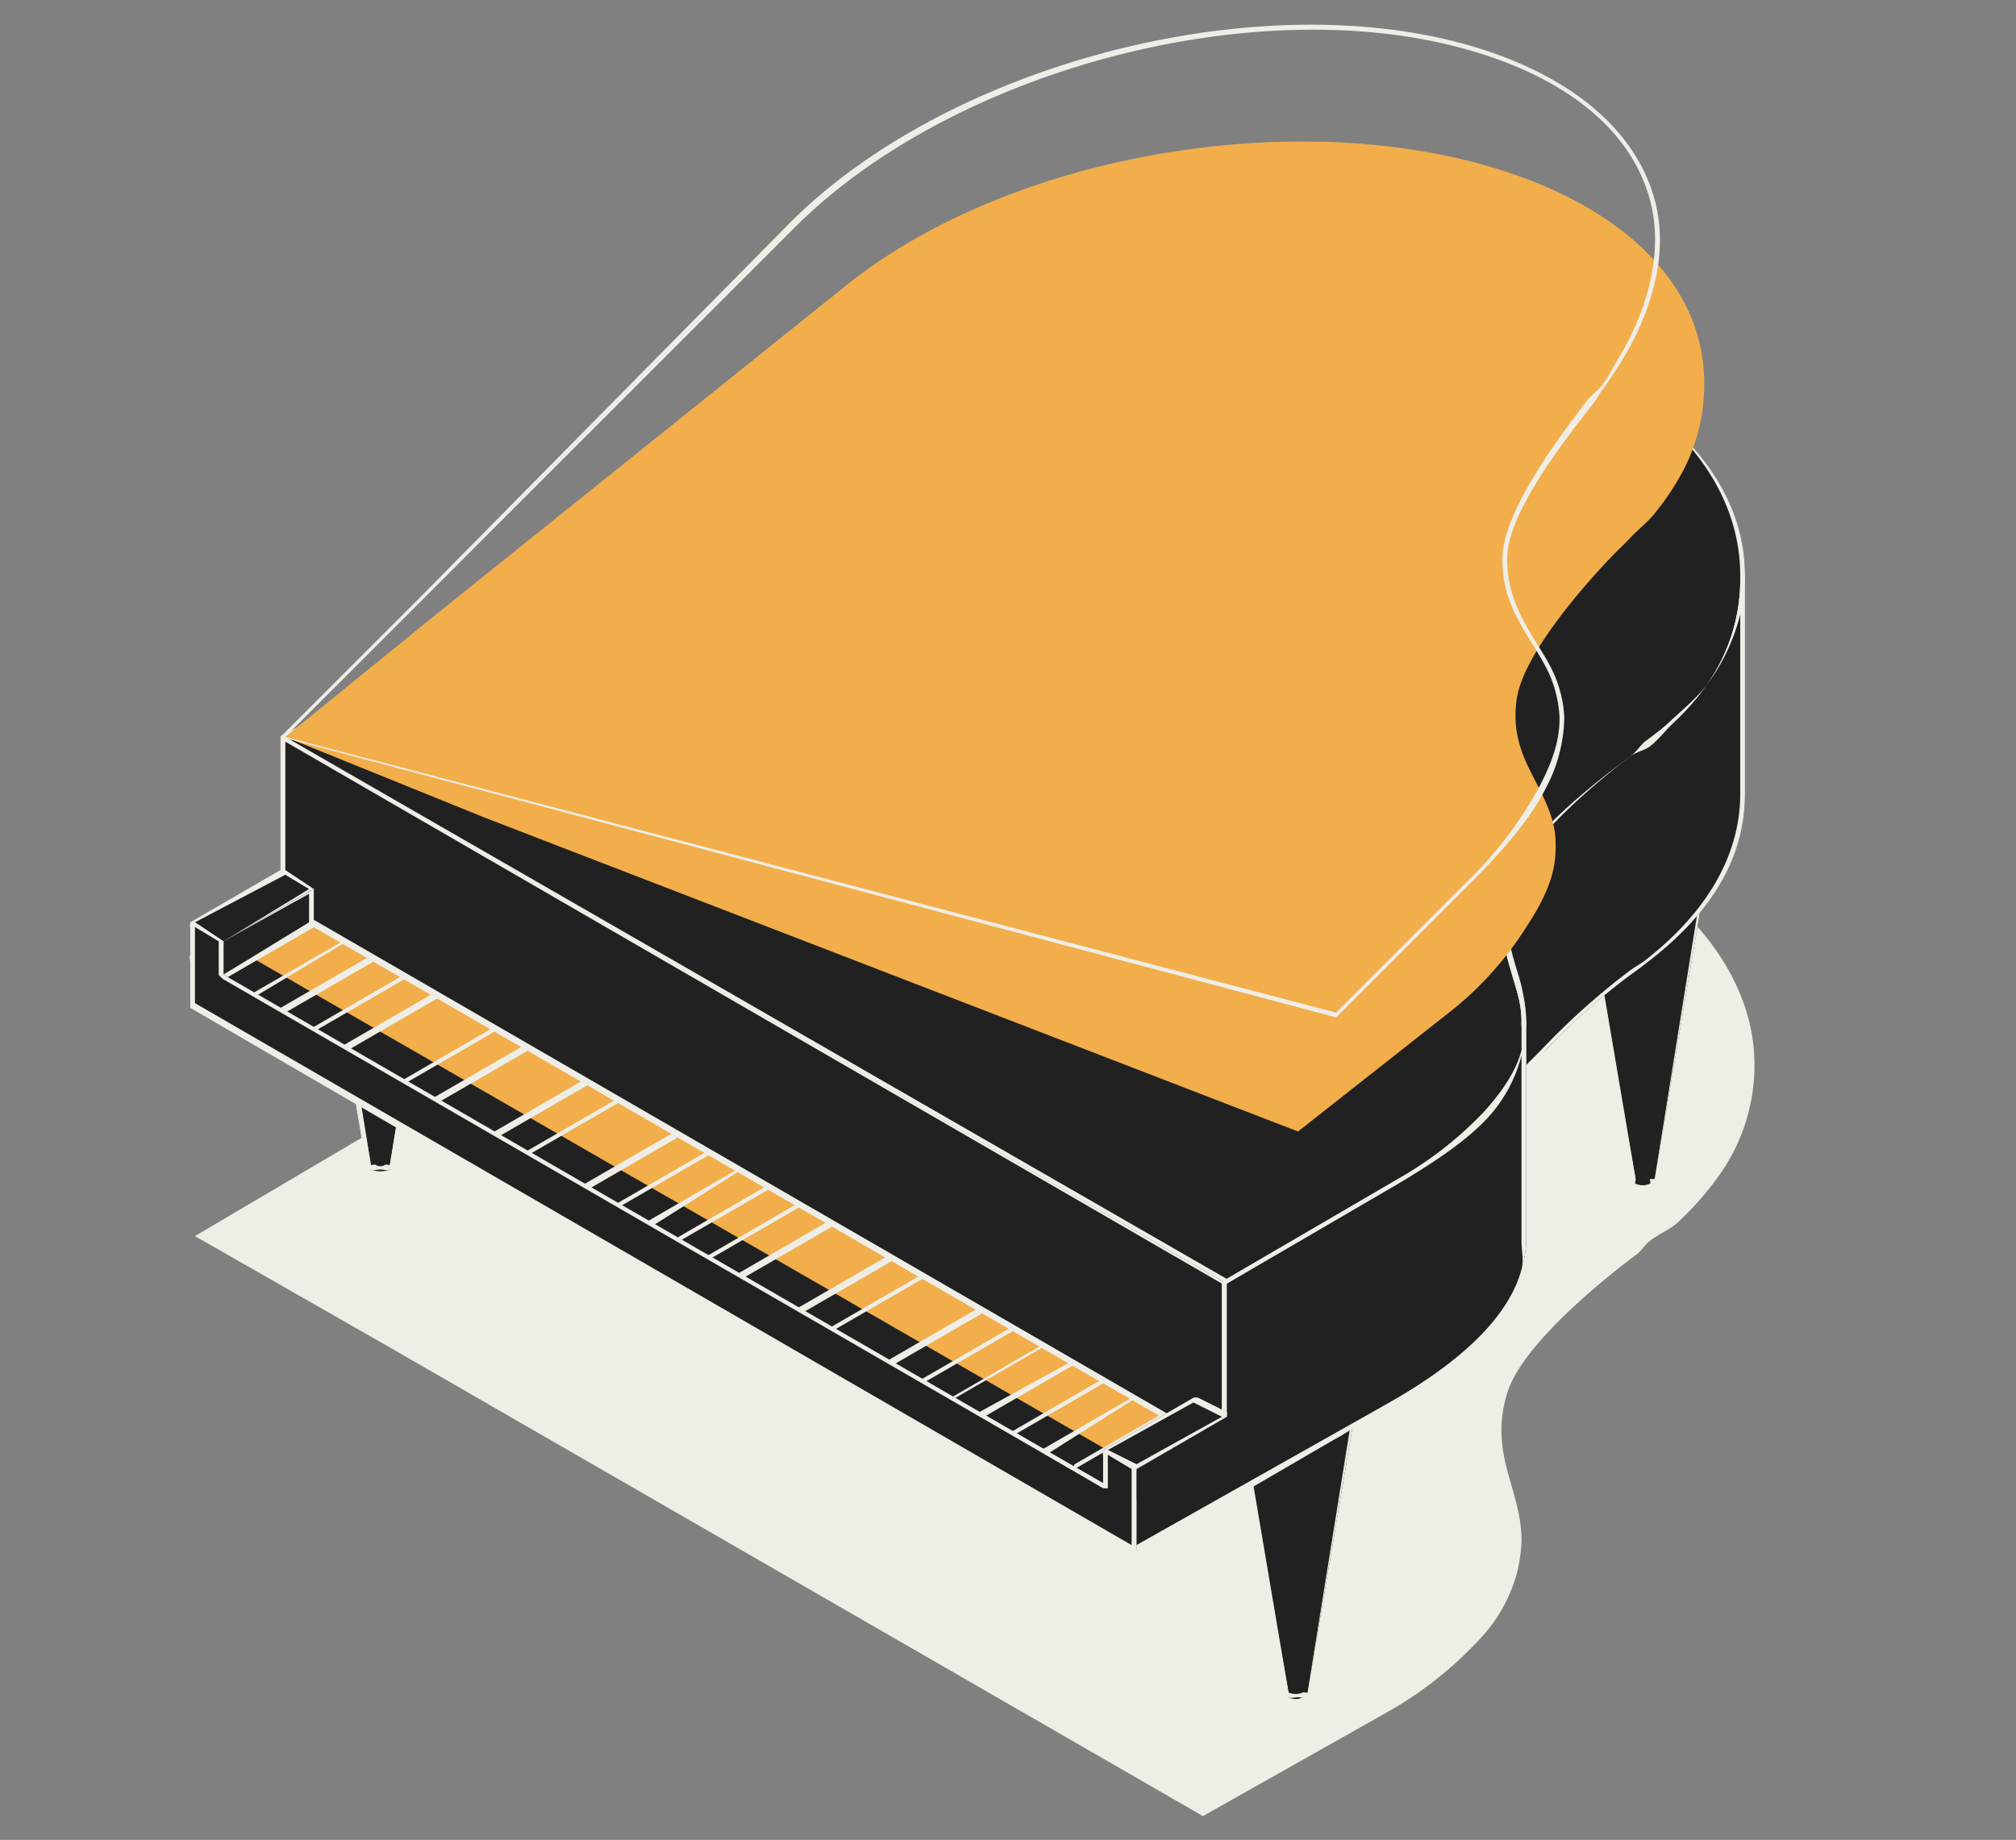 <svg xmlns="http://www.w3.org/2000/svg" xmlns:xlink="http://www.w3.org/1999/xlink" width="424" height="387" viewBox="0 0 424 387">
  <rect x="0" y="0" width="424" height="387" fill="#808080" stroke="none"/>
  <defs>
    <clipPath id="clip-path">
      <rect id="Rectangle_7073" data-name="Rectangle 7073" width="329" height="377" fill="none"/>
    </clipPath>
  </defs>
  <g id="Group_1185" data-name="Group 1185" transform="translate(-844 -1608)">
    <rect id="Rectangle_7074" data-name="Rectangle 7074" width="424" height="387" transform="translate(844 1608)" fill="#fff" opacity="0"/>
    <g id="Group_1184" data-name="Group 1184" transform="translate(884 1613)">
      <g id="Group_1184-2" data-name="Group 1184" clip-path="url(#clip-path)">
        <path id="Path_8023" data-name="Path 8023" d="M335.266,995.072a39.945,39.945,0,0,1-8,24,64.455,64.455,0,0,1-8,9c-1.682,1.584-4.055,2.495-6,4-.026.013.026-.02,0,0-1.176.914-1.732,2.113-3,3-8.865,6.657-24.082,19.5-27,29-3.969,12.933,3,20.235,3,31h0a31.145,31.145,0,0,1-1,7,32.669,32.669,0,0,1-8,14,79.65,79.65,0,0,1-19,15l-39,22-170-98-42-24,39-23,102-58c42.868-24.75,112.132-24.75,155,0,21.431,12.375,32,28.781,32,45" transform="translate(-6.266 -776.072)" fill="#eeede6"/>
        <path id="Path_8024" data-name="Path 8024" d="M192.123,1085.82l-10,59h0c-.051.281.373.786,0,1a5.573,5.573,0,0,1-4,0c-.373-.214.051-.719,0-1h0l-10-59h0a5.217,5.217,0,0,0,3,4c4.787,2.761,13.218,2.761,18,0a5.252,5.252,0,0,0,3-4" transform="translate(-140.123 -904.82)" fill="#212121"/>
        <path id="Path_8025" data-name="Path 8025" d="M177.98,1143.761c-.636,0-1.5.287-2,0-.465-.267-.924-.581-1-1,0-.01,0,.01,0,0l-10-59c-.021-.124.919.1,1,0,.217-.257-.056-.33,0,0,.252,1.5,2.113,2.911,4,4a16.876,16.876,0,0,0,16,0c1.884-1.087,3.744-2.515,4-4,.04-.233-.232-.041,0,0s1.04-.233,1,0h0l-10,59c0,.01,0-.009,0,0-.076.419-.534.731-1,1-.5.286-1.364,0-2,0m-2-1c.036.16.768-.133,1,0a1.744,1.744,0,0,0,2,0c.233-.134.963.159,1,0,0-.006,0,0,0,0l9-56a7.384,7.384,0,0,1-2,2c-4.893,2.826-13.1,2.826-18,0a7.327,7.327,0,0,1-2-2l9,56c0,.005,0-.006,0,0" transform="translate(-137.98 -902.761)" fill="#eeede6"/>
        <path id="Path_8026" data-name="Path 8026" d="M191.845,1046.953h0a5.253,5.253,0,0,1-3,4c-4.782,2.761-13.212,2.761-18,0a5.218,5.218,0,0,1-3-4,5.608,5.608,0,0,1,3-6c4.788-2.761,13.218-2.761,18,0a5.615,5.615,0,0,1,3,6" transform="translate(-139.845 -865.953)" fill="#212121"/>
        <path id="Path_8027" data-name="Path 8027" d="M177.694,1051.859a18.6,18.6,0,0,1-9-2,8.081,8.081,0,0,1-4-5c-.4-2.3,1.228-4.4,4-6,4.9-2.825,13.107-2.825,18,0,2.77,1.6,4.393,3.7,4,6,0,.01,0-.01,0,0h0a8.192,8.192,0,0,1-4,5,18.594,18.594,0,0,1-9,2m0-14a15.56,15.56,0,0,0-8,2c-2.443,1.413-4.334,3.072-4,5,.253,1.5,2.113,2.911,4,4a16.877,16.877,0,0,0,16,0c1.884-1.088,3.744-2.515,4-4h0c.329-1.929-1.558-3.587-4-5a15.558,15.558,0,0,0-8-2" transform="translate(-137.694 -863.859)" fill="#eeede6"/>
        <path id="Path_8028" data-name="Path 8028" d="M221.008,1228.631l-19,11-199-114,20-11Z" transform="translate(-3.008 -928.631)" fill="#212121"/>
        <path id="Path_8029" data-name="Path 8029" d="M199.865,1238.487a8.648,8.648,0,0,1-1,0l-198-115c-.132-.077,0,.153,0,0s-.132-.923,0-1l19-11a2.189,2.189,0,0,1,1,0l198,115c.133.077,0-.153,0,0s.133.924,0,1l-19,11c-.066.039.074,0,0,0m-198-115,198,114,18-11-197-114Z" transform="translate(-0.865 -926.487)" fill="#eeede6"/>
        <path id="Path_8030" data-name="Path 8030" d="M239.986,1214.927l-198-114,19-11,198,114Z" transform="translate(-34.986 -907.926)" fill="#f2ae4b"/>
        <path id="Path_8031" data-name="Path 8031" d="M.86,1123.475c-.148,0,.079.137,0,0-.118-.2-.205-.882,0-1l19-11c.2-.118.882.8,1,1s.205-.118,0,0l-19,11a8.541,8.541,0,0,1-1,0" transform="translate(-0.86 -926.475)" fill="#eeede6"/>
        <path id="Path_8032" data-name="Path 8032" d="M39.842,1145.941c-.148,0-.921.137-1,0-.118-.2.795-.882,1-1l19-11c.2-.118-.119-.2,0,0s.2.882,0,1l-19,11c-.067.039.073,0,0,0" transform="translate(-32.842 -944.941)" fill="#eeede6"/>
        <path id="Path_8033" data-name="Path 8033" d="M77.825,1168.408c-.148,0,.079-.863,0-1-.118-.2-.205.118,0,0l19-11c.2-.118.882-.2,1,0s.205-.118,0,0l-20,12c-.067.039.073,0,0,0" transform="translate(-64.826 -963.408)" fill="#eeede6"/>
        <path id="Path_8034" data-name="Path 8034" d="M116.811,1189.872c-.148,0-.921.137-1,0-.118-.2-.205-.882,0-1l19-11c.2-.118.882.794,1,1s.2-.118,0,0l-19,11c-.067.039.073,0,0,0" transform="translate(-96.81 -981.872)" fill="#eeede6"/>
        <path id="Path_8035" data-name="Path 8035" d="M154.793,1212.337c-.148,0,.079.137,0,0-.118-.2-.205-.882,0-1l19-11c.205-.119-.118-.205,0,0s.2.882,0,1l-19,11c-.067.039.073,0,0,0" transform="translate(-128.794 -1000.337)" fill="#eeede6"/>
        <path id="Path_8036" data-name="Path 8036" d="M192.777,1234.8c-.148,0,.079-.863,0-1-.118-.2-.205.119,0,0l19-11c.2-.118.882-.2,1,0s.2.882,0,1l-19,11a8.594,8.594,0,0,1-1,0" transform="translate(-160.777 -1018.804)" fill="#eeede6"/>
        <path id="Path_8037" data-name="Path 8037" d="M231.76,1256.269c-.148,0-.921.137-1,0-.118-.2.795.118,1,0l19-11c.2-.118-.119-.205,0,0s.2-.118,0,0l-19,11c-.068.039.073,0,0,0" transform="translate(-192.76 -1037.269)" fill="#eeede6"/>
        <path id="Path_8038" data-name="Path 8038" d="M269.743,1278.734c-.148,0,.079.137,0,0-.118-.2-.2-.882,0-1l19-11c.2-.119.882-.205,1,0s-.795.882-1,1l-19,11c-.067.039.073,0,0,0" transform="translate(-224.743 -1055.734)" fill="#eeede6"/>
        <path id="Path_8039" data-name="Path 8039" d="M308.726,1301.2c-.148,0-.921.137-1,0-.118-.2-.205-.882,0-1l19-11c.2-.118.882-.2,1,0s.2.882,0,1l-19,11c-.067.039.073,0,0,0" transform="translate(-256.726 -1074.202)" fill="#eeede6"/>
        <path id="Path_8040" data-name="Path 8040" d="M346.709,1322.667c-.148,0,.079.137,0,0-.118-.2-.205.118,0,0l19-11c.2-.118-.118-.2,0,0s.2-.118,0,0l-19,11c-.067.039.073,0,0,0" transform="translate(-288.709 -1092.667)" fill="#eeede6"/>
        <path id="Path_8041" data-name="Path 8041" d="M384.692,1345.134c-.148,0,.079.137,0,0-.118-.2-.205-.882,0-1l19-11c.2-.118.882-.2,1,0s.205.882,0,1l-19,11a8.541,8.541,0,0,1-1,0" transform="translate(-320.692 -1111.134)" fill="#eeede6"/>
        <path id="Path_8042" data-name="Path 8042" d="M423.675,1367.6c-.148,0-.921.137-1,0-.118-.2.795-.881,1-1l19-11c.2-.118-.118-.2,0,0s.205.882,0,1l-19,11c-.068.039.073,0,0,0" transform="translate(-352.675 -1129.599)" fill="#eeede6"/>
        <path id="Path_8043" data-name="Path 8043" d="M461.66,1389.061c-.148,0,.079.137,0,0-.118-.2-.205.118,0,0l19-11c.2-.118.882-.205,1,0s-.8-.118-1,0l-19,11c-.067.039.073,0,0,0" transform="translate(-384.66 -1148.061)" fill="#eeede6"/>
        <path id="Path_8044" data-name="Path 8044" d="M500.643,1411.528c-.148,0-.921.137-1,0-.118-.2-.205-.882,0-1l19-11c.2-.119.882.8,1,1s.205-.118,0,0l-19,11c-.067.039.073,0,0,0" transform="translate(-416.643 -1166.528)" fill="#eeede6"/>
        <path id="Path_8045" data-name="Path 8045" d="M538.626,1433.992c-.148,0,.079.137,0,0-.118-.2-.2-.882,0-1l19-11c.2-.119-.118-.2,0,0s.205.882,0,1l-19,11c-.068.039.073,0,0,0" transform="translate(-448.626 -1184.992)" fill="#eeede6"/>
        <path id="Path_8046" data-name="Path 8046" d="M576.609,1456.459c-.148,0,.079-.863,0-1-.118-.2-.205.118,0,0l19-11c.2-.119.881-.2,1,0s.2-.118,0,0l-19,12a8.514,8.514,0,0,1-1,0" transform="translate(-480.609 -1203.459)" fill="#eeede6"/>
        <path id="Path_8047" data-name="Path 8047" d="M615.592,1477.925c-.148,0-.921.138-1,0-.118-.2.795-.882,1-1l19-11c.2-.118-.118.8,0,1s.205-.118,0,0l-19,11c-.068.039.073,0,0,0" transform="translate(-512.592 -1221.925)" fill="#eeede6"/>
        <path id="Path_8048" data-name="Path 8048" d="M653.575,1500.393c-.148,0,.079.137,0,0-.118-.2-.205-.882,0-1l19-11c.2-.118.882-.2,1,0s-.8.882-1,1l-19,11c-.068.039.073,0,0,0" transform="translate(-544.575 -1240.393)" fill="#eeede6"/>
        <path id="Path_8049" data-name="Path 8049" d="M692.559,1522.856c-.148,0-.921-.863-1-1-.118-.2-.205.118,0,0l19-11c.2-.118.881-.205,1,0s.2.882,0,1l-19,11c-.068.039.073,0,0,0" transform="translate(-576.559 -1258.856)" fill="#eeede6"/>
        <path id="Path_8050" data-name="Path 8050" d="M730.542,1544.321c-.148,0,.079.137,0,0-.118-.2-.205.118,0,0l19-11c.205-.119-.118-.2,0,0s.2-.118,0,0l-19,11c-.068.039.073,0,0,0" transform="translate(-608.542 -1277.321)" fill="#eeede6"/>
        <path id="Path_8051" data-name="Path 8051" d="M768.525,1566.789c-.148,0,.079.137,0,0-.118-.2-.205-.881,0-1l19-11c.2-.118.882-.2,1,0s.205.882,0,1l-19,11a8.461,8.461,0,0,1-1,0" transform="translate(-640.525 -1295.789)" fill="#eeede6"/>
        <path id="Path_8052" data-name="Path 8052" d="M807.51,1589.253c-.148,0-.921.137-1,0-.118-.2.795-.882,1-1l19-11c.2-.118-.118-.205,0,0s.2.882,0,1l-19,11c-.068.039.073,0,0,0" transform="translate(-672.51 -1314.253)" fill="#eeede6"/>
        <path id="Path_8053" data-name="Path 8053" d="M845.492,1610.719c-.148,0,.079.137,0,0-.118-.2-.2.118,0,0l19-11c.2-.119.882-.2,1,0s-.8-.118-1,0l-19,11c-.068.039.073,0,0,0" transform="translate(-704.492 -1332.719)" fill="#eeede6"/>
        <path id="Path_8054" data-name="Path 8054" d="M884.476,1633.182c-.148,0-.921.137-1,0-.118-.2-.205-.882,0-1l19-11c.206-.119.882-.2,1,0s.2.882,0,1l-19,11c-.067.039.073,0,0,0" transform="translate(-736.476 -1351.182)" fill="#eeede6"/>
        <path id="Path_8055" data-name="Path 8055" d="M922.459,1655.647c-.148,0,.079.138,0,0-.118-.2-.205-.882,0-1l19-11c.206-.119-.118-.2,0,0s.2.882,0,1l-19,11c-.067.039.073,0,0,0" transform="translate(-768.459 -1369.647)" fill="#eeede6"/>
        <path id="Path_8056" data-name="Path 8056" d="M960.442,1677.113c-.148,0,.079.137,0,0-.118-.2-.205.118,0,0l19-11c.205-.119.882-.2,1,0s.2-.118,0,0l-19,11a8.514,8.514,0,0,1-1,0" transform="translate(-800.442 -1388.113)" fill="#eeede6"/>
        <path id="Path_8057" data-name="Path 8057" d="M999.426,1699.58c-.149,0-.921.137-1,0-.118-.2-.2-.882,0-1l20-11c.206-.119-.118.8,0,1s.2-.118,0,0l-19,11c-.067.039.072,0,0,0" transform="translate(-832.426 -1406.58)" fill="#eeede6"/>
        <path id="Path_8058" data-name="Path 8058" d="M1037.409,1722.046c-.149,0,.079.137,0,0-.118-.2-.2-.882,0-1l19-11c.206-.119.882-.2,1,0s-.8.882-1,1l-19,11c-.068.039.072,0,0,0" transform="translate(-864.409 -1425.046)" fill="#eeede6"/>
        <path id="Path_8059" data-name="Path 8059" d="M1076.393,1744.512c-.149,0-.921-.863-1-1-.119-.2-.2.118,0,0l19-11c.205-.119.882-.2,1,0s.2-.118,0,0l-19,12c-.067.039.072,0,0,0" transform="translate(-896.393 -1443.512)" fill="#eeede6"/>
        <path id="Path_8060" data-name="Path 8060" d="M1114.374,1765.977c-.149,0,.079.137,0,0-.118-.2-.2-.881,0-1l19-11c.206-.119-.118.8,0,1s.2-.118,0,0l-19,11c-.068.039.072,0,0,0" transform="translate(-928.374 -1461.977)" fill="#eeede6"/>
        <path id="Path_8061" data-name="Path 8061" d="M1152.359,1788.443c-.148,0,.079.137,0,0-.118-.2-.2-.882,0-1l19-11c.205-.119.882-.2,1,0s.2.882,0,1l-19,11a8.567,8.567,0,0,1-1,0" transform="translate(-960.359 -1480.443)" fill="#eeede6"/>
        <path id="Path_8062" data-name="Path 8062" d="M1191.341,1810.908c-.148,0-.921-.863-1-1-.118-.2-.2.118,0,0l20-11c.205-.12-.118-.2,0,0s.2.882,0,1l-19,11c-.068.039.073,0,0,0" transform="translate(-992.341 -1498.908)" fill="#eeede6"/>
        <path id="Path_8063" data-name="Path 8063" d="M7.151,1126.776c-.1,0,.088.051,0,0l-7-4c-.177-.1,0,.2,0,0s-.177-.9,0-1l19-11a1.679,1.679,0,0,1,1,0l6,4c.177.1,0-.2,0,0s.177.9,0,1l-19,11c-.088.051.1,0,0,0m-5-4,5,3,18-11-5-3Z" transform="translate(-0.151 -925.776)" fill="#eeede6"/>
        <path id="Path_8064" data-name="Path 8064" d="M1683.141,1297.3c-.056,0,.056.017,0,0-.239-.074-1,.25-1,0v-1c0-.142-.1.105,0,0l4-5a.707.707,0,0,1,1,1,50.755,50.755,0,0,0-4,5c-.109.158.184,0,0,0" transform="translate(-1402.141 -1076.295)" fill="#eeede6"/>
        <path id="Path_8065" data-name="Path 8065" d="M316.426,1015.36v35l-198-114v-36Z" transform="translate(-98.426 -750.36)" fill="#212121"/>
        <path id="Path_8066" data-name="Path 8066" d="M314.283,1049.218c-.074,0,.066.038,0,0l-199-115c-.132-.076,0,.153,0,0v-36c0-.153-.132.077,0,0a2.206,2.206,0,0,1,1,0l198,114c.133.076,0,.847,0,1v35c0,.153.133.924,0,1-.066.038.074,0,0,0m-198-116,197,114v-34l-197-114Z" transform="translate(-96.283 -748.218)" fill="#eeede6"/>
        <path id="Path_8067" data-name="Path 8067" d="M1707.13,1290.788c-.136,0-.891.1-1,0a.831.831,0,0,1,0-1h1c.211-.235-.233-.209,0,0a.831.831,0,0,1,0,1h0c-.113.126.156,0,0,0" transform="translate(-1422.13 -1074.788)" fill="#eeede6"/>
        <path id="Path_8068" data-name="Path 8068" d="M425.426,399.046c0,7.767-2.752,15.714-8,23a53.392,53.392,0,0,1-7,8c-1.577,1.484-3.177,2.589-5,4-.025.012.025-.018,0,0-1.1.856-2.811,2.169-4,3-8.309,6.239-22.265,18.094-25,27-3.72,12.121,3,18.911,3,29h0a24.959,24.959,0,0,1-1,6,34.884,34.884,0,0,1-8,14c-3.923,4.311-9.574,9.03-18,14l-36,21-159-92-39-23,36-21,95-55c40.177-23.2,105.824-23.2,146,0,20.085,11.6,30,26.8,30,42" transform="translate(-98.426 -283.046)" fill="#212121"/>
        <path id="Path_8069" data-name="Path 8069" d="M314.283,546.076c-.074,0,.066.038,0,0l-199-115c-.133-.077,0,.153,0,0s-.133.076,0,0l132-76c40.229-23.226,105.771-23.226,146,0,19.564,11.3,30,25.978,30,42,0,7.987-2.727,15.679-8,23a53.208,53.208,0,0,1-7,8c-1.6,1.511-3.2,3.608-5,5-.022.017.025-.012,0,0-1.033.8-2.7,1.092-4,2-6.607,4.962-22.155,17.735-25,27-2.234,7.28-.578,12.608,1,18a38.339,38.339,0,0,1,2,11,23.944,23.944,0,0,1-1,6c-1.212,4.564-3.042,9.657-7,14-4.366,4.8-11.289,9.451-19,14l-36,21c-.066.038.074,0,0,0m-198-115,198,114,36-21a77.815,77.815,0,0,0,18-14c3.864-4.241,6.824-8.572,8-13,.5-1.918,0-4.084,0-6,0-3.872-.954-6.426-2-10-1.613-5.513-3.309-11.475-1-19,2.919-9.505,19.313-21.979,26-27,1.3-.908,1.981-2.209,3-3,.034-.025-.031.019,0,0,1.77-1.37,3.421-2.514,5-4,2.769-2.606,5.975-5.183,8-8a38.52,38.52,0,0,0,7-23c0-15.7-9.712-30.862-29-42-39.993-23.089-106.007-23.089-146,0Zm287,1Z" transform="translate(-96.283 -281.076)" fill="#eeede6"/>
        <path id="Path_8070" data-name="Path 8070" d="M1349.047,1751.556l-10,59h0c-.051.281-.627.786-1,1a3.215,3.215,0,0,1-3,0c-.372-.214.051-.719,0-1h0l-10-59h0a5.218,5.218,0,0,0,3,4,18.479,18.479,0,0,0,17,0c2.077-1.2,3.73-2.433,4-4" transform="translate(-1104.047 -1459.556)" fill="#212121"/>
        <path id="Path_8071" data-name="Path 8071" d="M1334.906,1809.413c-.637,0-1.5.287-2,0-.466-.268-.924-.581-1-1,0-.01,0,.01,0,0l-10-59c-.021-.124-.081.1,0,0a6.7,6.7,0,0,1,1-1c.209,0-.035.794,0,1a5.611,5.611,0,0,0,3,4c4.661,2.688,12.343,2.688,17,0,1.883-1.088,3.743-2.516,4-4h0c.041-.232-.233-.037,0,0s.04-.233,0,0l-10,59c0,.01,0-.009,0,0-.076.419.466.732,0,1-.5.286-1.364,0-2,0m-2-1c.036.159-.233-.134,0,0a3.731,3.731,0,0,0,3,0c.234-.135.964.16,1,0,0,0,0,.005,0,0l9-56a7.388,7.388,0,0,1-2,2c-4.892,2.825-13.1,2.825-18,0a13.232,13.232,0,0,1-3-2l10,56h0" transform="translate(-1101.906 -1457.413)" fill="#eeede6"/>
        <path id="Path_8072" data-name="Path 8072" d="M1348.769,1712.689h0c-.271,1.567-1.923,2.8-4,4a18.478,18.478,0,0,1-17,0,5.218,5.218,0,0,1-3-4,5.608,5.608,0,0,1,3-6,18.479,18.479,0,0,1,17,0c2.7,1.562,4.347,3.969,4,6" transform="translate(-1103.769 -1420.689)" fill="#212121"/>
        <path id="Path_8073" data-name="Path 8073" d="M1334.619,1717.592a18.6,18.6,0,0,1-9-2,8.079,8.079,0,0,1-4-5c-.4-2.3,1.228-4.4,4-6,4.9-2.826,13.108-2.826,18,0,2.77,1.6,3.393,3.7,3,6,0,.01,0-.011,0,0h0a6.582,6.582,0,0,1-3,5,18.6,18.6,0,0,1-9,2m0-14a19.517,19.517,0,0,0-9,2c-2.443,1.413-3.334,3.072-3,5a5.608,5.608,0,0,0,3,4c4.661,2.688,12.343,2.688,17,0,1.884-1.088,3.744-2.515,4-4h0c.33-1.929-1.558-3.588-4-5a15.563,15.563,0,0,0-8-2" transform="translate(-1101.619 -1418.592)" fill="#eeede6"/>
        <path id="Path_8074" data-name="Path 8074" d="M1786.8,1105.641l-10,59h0c-.051.281-.627.786-1,1a3.216,3.216,0,0,1-3,0c-.373-.214.051-.719,0-1h0l-10-59h0a6.762,6.762,0,0,0,3,5,18.479,18.479,0,0,0,17,0,8.563,8.563,0,0,0,4-5" transform="translate(-1468.802 -921.641)" fill="#212121"/>
        <path id="Path_8075" data-name="Path 8075" d="M1772.66,1164.5c-.637,0-1.5-.713-2-1-.465-.268-.923-.581-1-1,0-.01,0,.01,0,0l-10-59c-.021-.125-.082.1,0,0s.874,0,1,0c.209,0-.035-.206,0,0a5.616,5.616,0,0,0,3,4c4.661,2.688,12.343,2.688,17,0,1.883-1.087,3.743-2.516,4-4h0c.041-.233-.234-.036,0,0s.04-.233,0,0l-10,59c0,.01,0-.009,0,0-.076.419.466.732,0,1-.5.286-1.364,1-2,1m-2-2c.037.16-.232.867,0,1a3.729,3.729,0,0,0,3,0c.234-.134-.036-.84,0-1,0,0,1,.005,1,0l9-56a7.388,7.388,0,0,1-2,2c-4.894,2.826-13.1,2.826-18,0a13.191,13.191,0,0,1-3-2l10,56c0,.006,0,0,0,0" transform="translate(-1466.66 -919.499)" fill="#eeede6"/>
        <path id="Path_8076" data-name="Path 8076" d="M1786.524,1066.775h0a8.563,8.563,0,0,1-4,5,18.478,18.478,0,0,1-17,0,6.761,6.761,0,0,1-3-5c-.352-2.031.3-3.438,3-5a18.479,18.479,0,0,1,17,0c2.7,1.562,4.347,2.969,4,5" transform="translate(-1468.524 -882.775)" fill="#212121"/>
        <path id="Path_8077" data-name="Path 8077" d="M1772.374,1071.681a18.6,18.6,0,0,1-9-2,8.083,8.083,0,0,1-4-5c-.4-2.3,1.228-4.4,4-6,4.9-2.825,13.107-2.824,18,0,2.771,1.6,3.394,3.7,3,6,0,.014,0-.014,0,0h0a6.59,6.59,0,0,1-3,5,18.6,18.6,0,0,1-9,2m0-14a19.514,19.514,0,0,0-9,2c-2.443,1.413-3.334,3.072-3,5a5.611,5.611,0,0,0,3,4c4.661,2.688,12.343,2.688,17,0,1.884-1.088,3.744-2.516,4-4h0c.32-1.923-1.565-3.592-4-5a15.56,15.56,0,0,0-8-2m12,7Z" transform="translate(-1466.374 -880.681)" fill="#eeede6"/>
        <path id="Path_8078" data-name="Path 8078" d="M1711.277,696.036v46c0,12.46-6.505,24.517-20,35-.025.012.025-.019,0,0-1.1.856-2.811,2.168-4,3a131.9,131.9,0,0,0-18,16l-4,4v-10c0-10.089-6.72-16.879-3-29,2.735-8.906,16.691-20.761,25-27,1.189-.831,2.9-2.144,4-3,.025-.018-.025.012,0,0,1.823-1.411,3.423-2.516,5-4a53.38,53.38,0,0,0,7-8c5.248-7.286,8-15.233,8-23" transform="translate(-1384.277 -580.036)" fill="#212121"/>
        <path id="Path_8079" data-name="Path 8079" d="M1663.145,798.893c-.052,0,.05.02,0,0-.165-.063-1-.823-1-1v-10c0-3.866-.954-6.426-2-10-1.613-5.513-3.31-11.475-1-19,2.919-9.505,19.313-21.979,26-27,1.3-.908,1.981-2.209,3-3,.034-.025-.031.019,0,0,1.77-1.37,3.421-2.514,5-4,2.769-2.606,5.975-5.183,8-8a38.521,38.521,0,0,0,7-23c0-.237.763,0,1,0s0-.237,0,0v46c0,13.009-6.647,24.627-20,35-.022.017.026-.013,0,0-1.036.807-2.706,2.095-4,3a134.627,134.627,0,0,0-18,16l-4,5c-.083.091.118,0,0,0m45-97a40.243,40.243,0,0,1-7,15,53.238,53.238,0,0,1-7,8c-1.6,1.511-3.2,3.608-5,5-.022.017.025-.013,0,0-1.033.8-2.7,1.092-4,2-6.608,4.962-22.155,17.735-25,27-2.234,7.28-.578,12.608,1,18a38.339,38.339,0,0,1,2,11v9l3-3a150.9,150.9,0,0,1,19-17c1.294-.906,1.977-1.206,3-2,.033-.025-.031.019,0,0,13.121-10.2,20-22.273,20-35Z" transform="translate(-1382.145 -577.893)" fill="#eeede6"/>
        <path id="Path_8080" data-name="Path 8080" d="M1275.492,1262.238v46a24.6,24.6,0,0,1-1,6c-1.8,6.787-7.658,16.185-26,27l-36,21-19,11v-17l19-11v-28l36-21c8.426-4.97,14.076-9.688,18-14a34.885,34.885,0,0,0,8-14,24.963,24.963,0,0,0,1-6" transform="translate(-994.492 -1052.238)" fill="#212121"/>
        <path id="Path_8081" data-name="Path 8081" d="M1191.349,1372.1a8.676,8.676,0,0,1-1,0c-.133-.076,0-.847,0-1v-17c0-.153-.133-.923,0-1l19-10v-28c0-.153.867-.923,1-1l36-21a77.807,77.807,0,0,0,18-14c3.865-4.241,6.824-8.572,8-13,.5-1.918,0-4.084,0-6,0-.236.764,0,1,0s0-.236,0,0v46a23.617,23.617,0,0,1-1,6c-2.537,9.58-11.292,19.327-26,28l-55,32c-.066.038.074,0,0,0m0-18v16l55-31c14.5-8.553,23.521-17.645,26-27,.5-1.9,0-4.059,0-6v-39a30.445,30.445,0,0,1-7,13c-4.366,4.8-11.289,9.451-19,14l-36,21v28c0,.153.133-.077,0,0Z" transform="translate(-992.349 -1050.097)" fill="#eeede6"/>
        <path id="Path_8082" data-name="Path 8082" d="M29.008,1073.858l-19,11-7-4,20-11Z" transform="translate(-3.008 -891.858)" fill="#212121"/>
        <path id="Path_8083" data-name="Path 8083" d="M7.865,1083.716c-.074,0,.066-.962,0-1l-7-3c-.133-.076,0-.846,0-1s-.133.077,0,0l19-11a2.2,2.2,0,0,1,1,0l6,4c.132.076,0-.154,0,0s.132-.077,0,0l-19,11c-.066.038.074,1,0,1m-6-5,6,4,18-11-5-3Z" transform="translate(-0.865 -889.716)" fill="#eeede6"/>
        <path id="Path_8084" data-name="Path 8084" d="M60.986,1099.311l-19,11v-7l19-11Z" transform="translate(-34.986 -910.311)" fill="#212121"/>
        <path id="Path_8085" data-name="Path 8085" d="M39.843,1109.169c-.074,0,.066.039,0,0-.132-.076-1-.847-1-1v-7c0-.153.868.076,1,0l19-11c.133-.076-.133-.076,0,0s0-.153,0,0v7c0,.153.132.923,0,1l-19,11c-.066.039.074,0,0,0m0-8v7l18-11v-6Zm19-4Z" transform="translate(-32.842 -908.169)" fill="#eeede6"/>
        <path id="Path_8086" data-name="Path 8086" d="M1180.521,1738.832l-19,11-7-4,19-11Z" transform="translate(-962.521 -1445.832)" fill="#212121"/>
        <path id="Path_8087" data-name="Path 8087" d="M1159.379,1747.689a8.594,8.594,0,0,1-1,0l-6-3c-.133-.077,0-.846,0-1s-.133.077,0,0l19-11a2.193,2.193,0,0,1,1,0l6,3c.133.076,0,.846,0,1s.133-.076,0,0l-19,11c-.067.039.074,0,0,0m-6-4,6,3,18-10-6-3Z" transform="translate(-960.379 -1443.689)" fill="#eeede6"/>
        <path id="Path_8088" data-name="Path 8088" d="M202.005,1250.963v17l-199-114v-18l7,4v7l185,108v-8Z" transform="translate(-3.005 -946.963)" fill="#212121"/>
        <path id="Path_8089" data-name="Path 8089" d="M199.863,1266.819a8.648,8.648,0,0,1-1,0l-198-115c-.132-.077,0,.153,0,0v-18c0-.153-.132.077,0,0a2.2,2.2,0,0,1,1,0l6,4c.132.077,0-.153,0,0v7l185,107v-7c0-.153-.133.076,0,0a2.193,2.193,0,0,1,1,0l6,3c.133.076,0,.847,0,1v17c0,.153.133.924,0,1-.066.039.074,0,0,0m-198-116,197,114v-16l-5-3v7c0,.153.133-.076,0,0a2.2,2.2,0,0,1-1,0l-185-107c-.132-.077-1-.847-1-1v-7l-5-3Z" transform="translate(-0.863 -944.819)" fill="#eeede6"/>
        <path id="Path_8090" data-name="Path 8090" d="M416.426,193.653a39.337,39.337,0,0,1-4,24,55.912,55.912,0,0,1-6,9c-1.334,1.706-3.411,3.33-5,5-.022.016.022-.022,0,0-.96,1.013-1.951,2-3,3-7.27,7.424-19.643,21.783-21,31-1.845,12.544,6.475,18.027,8,28h0a24.079,24.079,0,0,1,0,6c-.408,3.77-2.2,8.291-6,14a71.234,71.234,0,0,1-15,17l-33,26-171-66-42-17,32-26,86-69c36.208-29,100.779-38.855,144-22,21.608,8.428,33.7,21.974,36,37" transform="translate(-98.426 -123.653)" fill="#f2ae4b"/>
        <path id="Path_8091" data-name="Path 8091" d="M337.283,208.971c-.037,0,.036.01,0,0l-222-59c-.148-.039.04.148,0,0s-.108.108,0,0l30-30,77-78c32.761-32.931,96.1-49.907,141-38,21.837,5.792,36.813,17.534,41,33,2.087,7.71,1.176,15.556-2,24a59.053,59.053,0,0,1-5,10c-1.154,1.877-2.626,4.185-4,6-.016.021.02-.018,0,0-.787,1.046-.983,1.782-2,3-5.081,6.517-17.676,22.314-18,32-.255,7.611,3.068,13.208,6,18,1.889,3.088,3.958,6.15,5,10a23.716,23.716,0,0,1,1,6,32.67,32.67,0,0,1-4,15c-2.961,5.773-7.747,11.6-14,18l-30,30c-.081.081.113,0,0,0m-221-59,221,58,29-29a82.471,82.471,0,0,0,14-19c2.621-5.1,4.022-9.418,4-14a24.68,24.68,0,0,0-1-6c-1.012-3.738-3.057-6.824-5-10-3-4.9-6.263-10.132-6-18,.333-9.938,12.858-26.406,18-33,1.017-1.218,2.224-1.972,3-3,.026-.033-.024.026,0,0a52.377,52.377,0,0,0,3-5,59.973,59.973,0,0,0,5-10c3.112-8.272,4.039-16.467,2-24-4.1-15.157-18.472-26.29-40-32-44.637-11.835-107.432,5.262-140,38l-78,78Z" transform="translate(-96.283 0.029)" fill="#eeede6"/>
      </g>
    </g>
  </g>
</svg>
